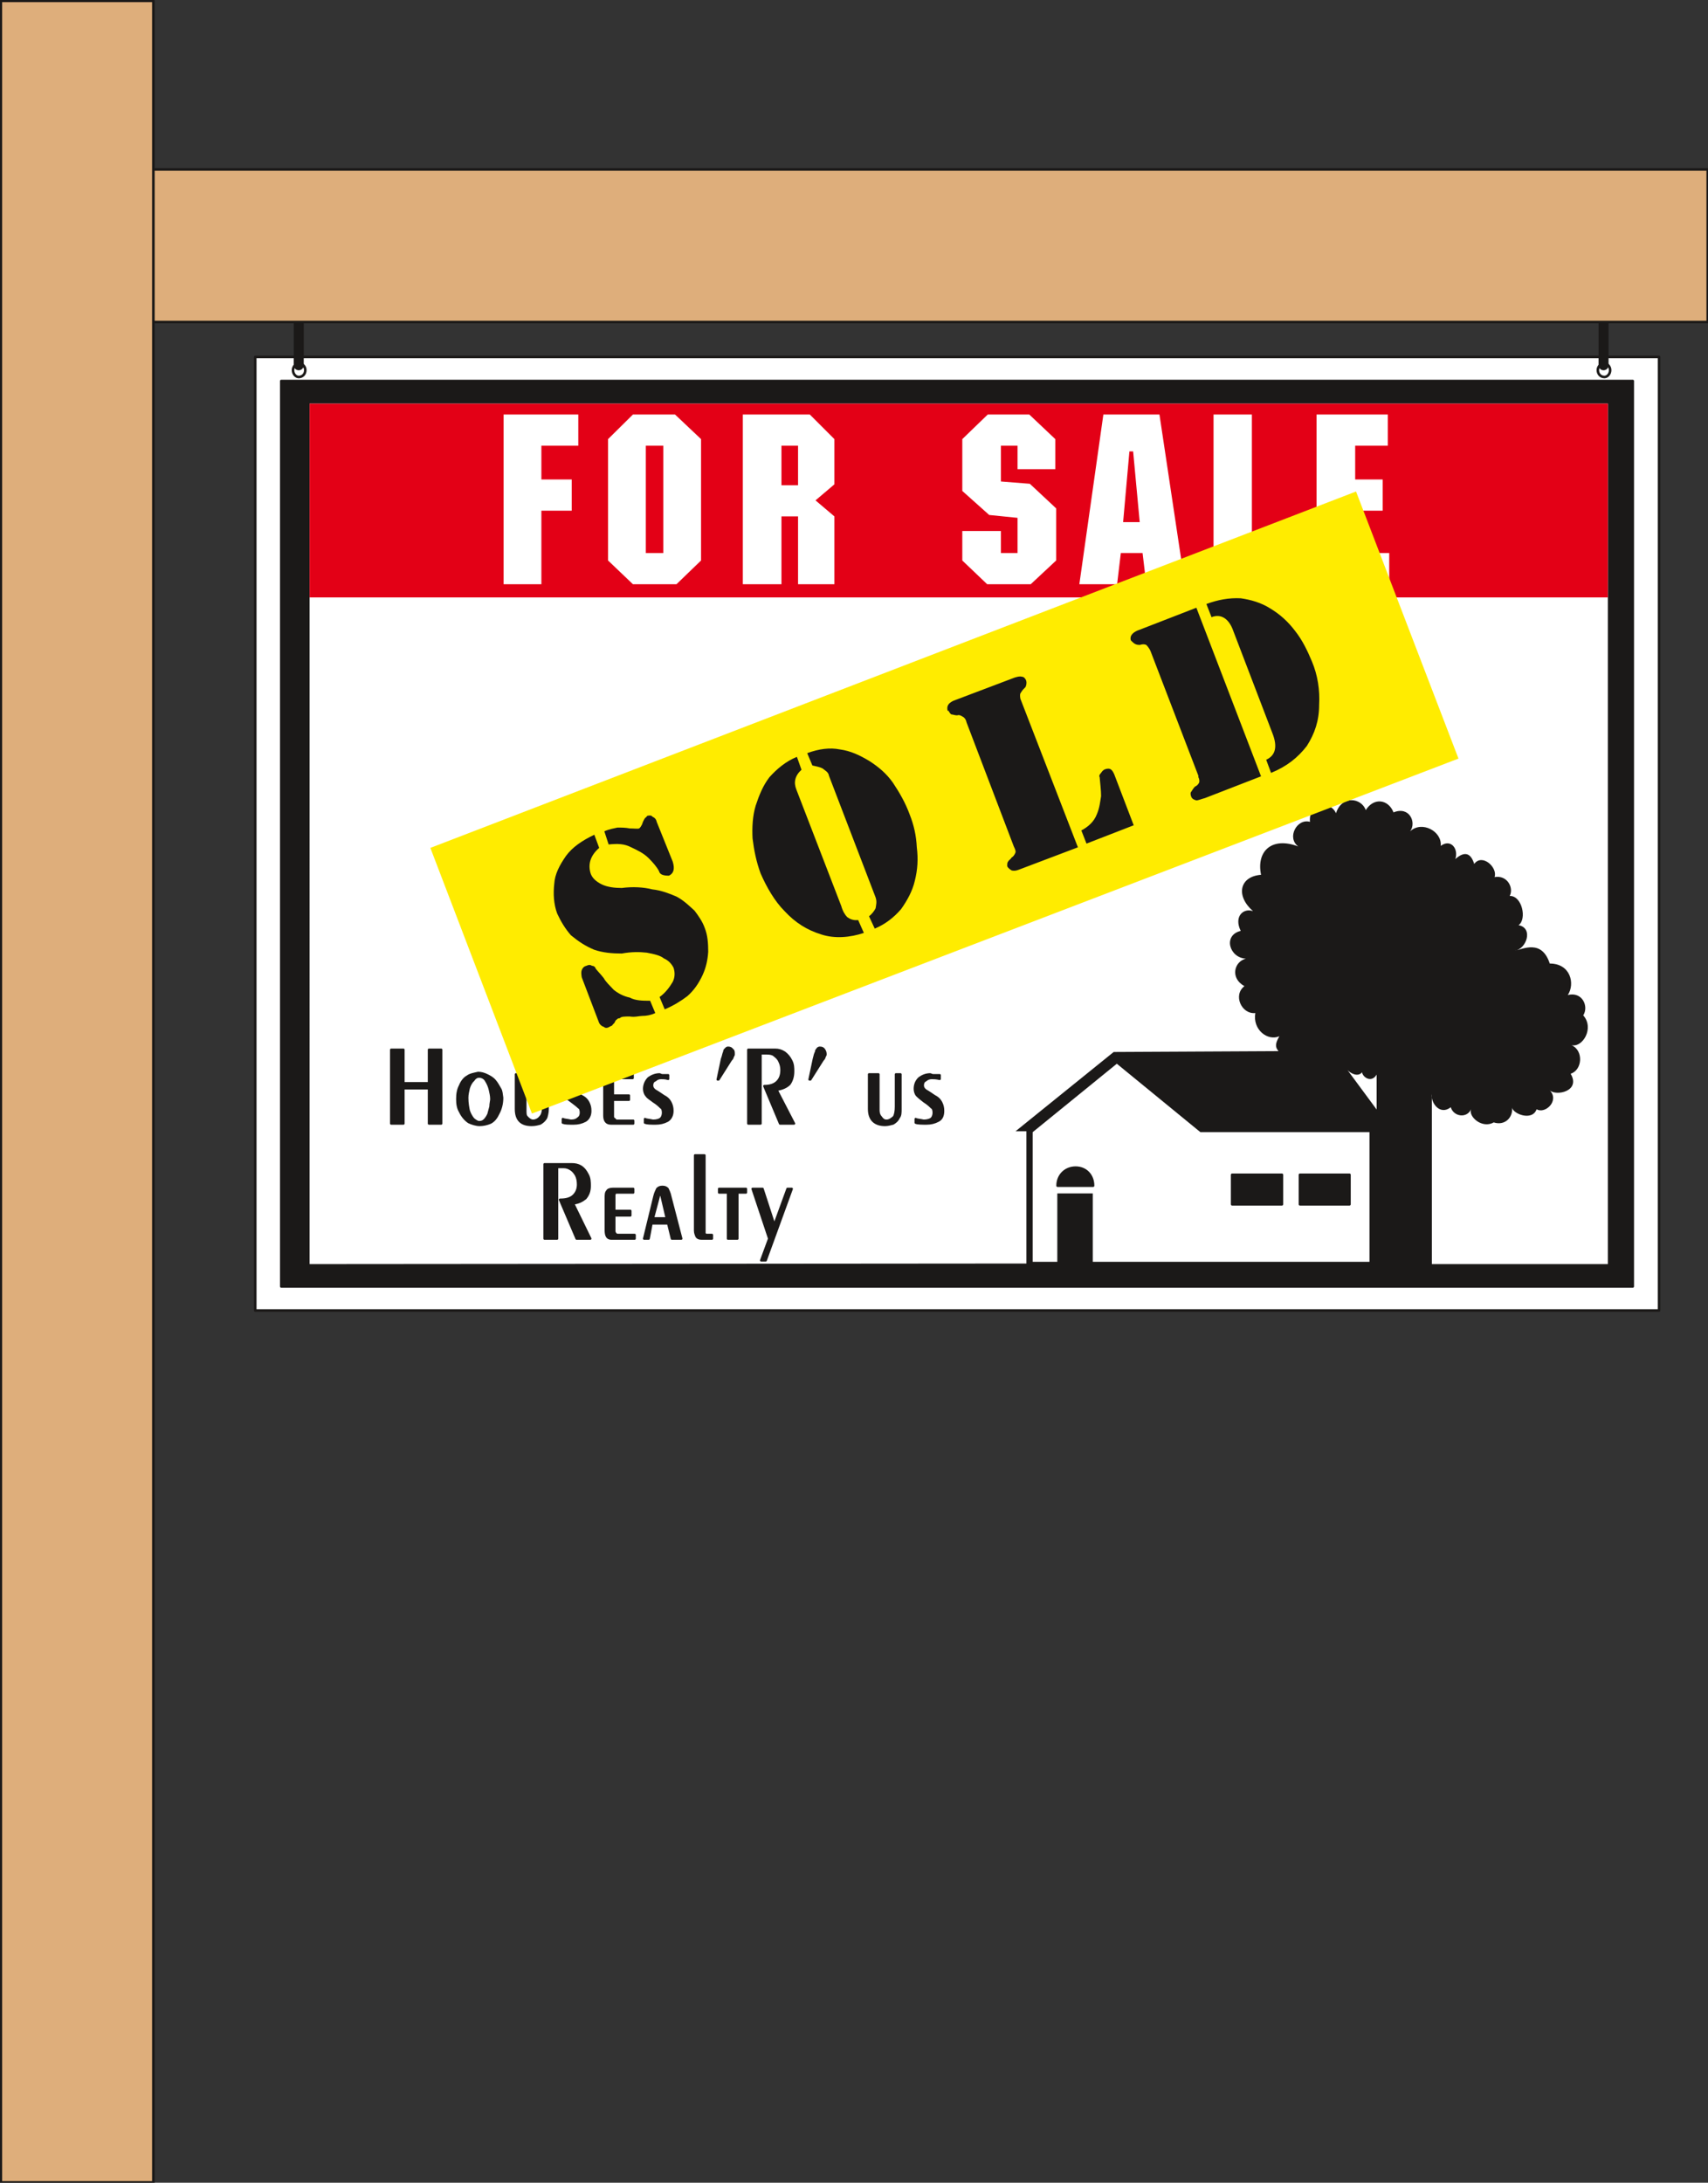 <svg xmlns="http://www.w3.org/2000/svg" xml:space="preserve" width="225.6" height="76.25mm" fill-rule="evenodd" stroke-linejoin="round" stroke-width="28.222" preserveAspectRatio="xMidYMid" version="1.2" viewBox="0 0 5969 7625"><rect x="0" y="0" width="5969" height="7625" fill="#333333" stroke="none"/><defs class="ClipPathGroup"><clipPath id="a" clipPathUnits="userSpaceOnUse"><path d="M0 0h5969v7625H0z"/></clipPath></defs><g class="SlideGroup"><g class="Slide" clip-path="url(#a)"><g class="Page"><g class="com.sun.star.drawing.PolyPolygonShape"><path fill="none" d="M887 1242h4917v3342H887z" class="BoundingBox"/><path fill="#FFF" d="M892 1247h4906v3331H892V1247Z"/><path fill="none" stroke="#1B1918" stroke-linecap="round" stroke-width="9" d="M892 1247h4906v3331H892V1247Z"/></g><g class="com.sun.star.drawing.PolyPolygonShape"><path fill="none" d="M978 1326h4734v3174H978z" class="BoundingBox"/><path fill="#1B1918" d="M983 1331h4723v3163H983V1331Z"/><path fill="none" stroke="#1B1918" stroke-linecap="round" stroke-width="9" d="M983 1331h4723v3163H983V1331Z"/></g><g class="com.sun.star.drawing.ClosedBezierShape"><path fill="none" d="M1082 1410h4538v3007H1082z" class="BoundingBox"/><path fill="#FFF" d="M5004 4416v-594c-5 30 28 76 66 46 10 33 56 40 71 7-10 26 39 69 79 46 41 13 69-20 64-53 2 23 71 50 86 7 30 18 81-30 46-66 23 21 109 3 73-58 41-13 46-81 3-100 38 10 81-59 41-104 20-31-3-84-54-71 26-39 10-110-63-110-28-86-94-50-122-45 40-5 66-79 13-89 30-21 12-104-31-102 15-28-8-74-53-66 12-33-43-84-71-46-11-35-31-48-66-17 12-36-16-72-51-46 5-51-66-89-107-51 23-30-2-89-58-66-18-46-69-53-97-8-15-43-84-53-104 11-20-46-97-36-91 30-46-13-82 56-41 86-92-35-147 16-130 99-76 6-89 74-28 127-33-12-68 18-43 69-63 15-40 94 18 97-41 10-56 68-5 96-41 31-10 99 38 94-10 58 43 99 84 81-15 26-15 38-3 52l-576 3-343 277h38v462l-2505 2V1410h4537v3006h-615Z"/></g><g class="com.sun.star.drawing.ClosedBezierShape"><path fill="none" d="M3609 3716h1203v693H3609z" class="BoundingBox"/><path fill="#FFF" d="M4811 3876v-122c-18 30-48 10-51-8-15 18-41 3-51-8l102 138Zm0 0Zm-25 79h-591l-292-239-294 239v453h86v-239h124v239h967v-453Z"/></g><g class="com.sun.star.drawing.ClosedBezierShape"><path fill="none" d="M3691 4074h1031v139H3691z" class="BoundingBox"/><path fill="#1B1918" d="M4543 4104h173v103h-173v-103Zm0 0Zm-237 0h174v103h-174v-103Zm0 0Zm-547-25c36 0 61 27 61 63h-124c0-36 27-63 63-63Z"/><path fill="none" stroke="#1B1918" stroke-linecap="round" stroke-width="9" d="M4543 4104h173v103h-173v-103Zm-237 0h174v103h-174v-103Zm-547-25c36 0 61 27 61 63h-124c0-36 27-63 63-63Z"/></g><g class="com.sun.star.drawing.PolyPolygonShape"><path fill="none" d="M1082 1410h4538v678H1082z" class="BoundingBox"/><path fill="#E30016" d="M1082 1410h4537v677H1082v-677Z"/></g><g class="com.sun.star.drawing.PolyPolygonShape"><path fill="none" d="M1760 1448h3096v594H1760z" class="BoundingBox"/><path fill="#FFF" d="M1760 1448h261v109h-129v118h106v109h-106v257h-132v-593Zm0 0Zm497 109v375h61v-375h-61Zm0 0Zm-45-109h147l91 86v424l-86 83h-152l-87-83v-424l87-86Zm0 0Zm577 109h-58v138h58v-138Zm0 0Zm0 247h-58v237h-135v-593h234l86 86v158l-66 56 66 56v237h-127v-237Zm0 0Zm767-247h-58v125l101 8 92 86v182l-89 83h-152l-87-83v-103h135v77h58v-123l-99-10-94-84v-181l89-86h145l91 86v105h-132v-82Zm0 0Zm391 20-22 247h58l-23-247h-13Zm0 0Zm46 355h-76l-13 109h-132l84-593h196l89 593h-135l-13-109Zm0 0Zm248-484h134v484h122v109h-256v-593Zm0 0Zm360 0h249v109h-114v118h96v109h-96v148h119v109h-254v-593Z"/></g><g class="com.sun.star.drawing.ClosedBezierShape"><path fill="none" d="M1019 1265h4614v58H1019z" class="BoundingBox"/><path fill="#FFF" d="M5607 1270c10 0 20 10 20 23 0 14-10 24-20 24-13 0-23-10-23-24 0-13 10-23 23-23Zm0 0Zm-4563 0c13 0 23 10 23 23 0 14-10 24-23 24-10 0-20-10-20-24 0-13 10-23 20-23Z"/><path fill="none" stroke="#1B1918" stroke-linecap="round" stroke-width="9" d="M5607 1270c10 0 20 10 20 23 0 14-10 24-20 24-13 0-23-10-23-24 0-13 10-23 23-23Zm-4563 0c13 0 23 10 23 23 0 14-10 24-23 24-10 0-20-10-20-24 0-13 10-23 20-23Z"/></g><g fill="none" class="com.sun.star.drawing.PolyLineShape"><path d="M1026 1107h4597v188H1026z" class="BoundingBox"/><path stroke="#1B1918" stroke-linecap="round" stroke-width="35" d="M1044 1125v151m4560-151v151"/></g><g class="com.sun.star.drawing.PolyPolygonShape"><path fill="none" d="M-2-2h5976v7632H-2z" class="BoundingBox"/><path fill="#DEAE7B" d="M3 3h533v7621H3V3Zm0 0Zm533 1122V592h5432v533H536Z"/><path fill="none" stroke="#1B1918" stroke-linecap="round" stroke-width="9" d="M3 3h533v7621H3V3Zm533 1122V592h5432v533H536Z"/></g><g class="com.sun.star.drawing.ClosedBezierShape"><path fill="none" d="M1363 3656h1938v752H1363z" class="BoundingBox"/><path fill="#1B1918" d="M1367 3667h43v117h89v-117h43v258h-43v-123h-89v123h-43v-258Zm0 0Zm231 173c0-18 2-33 10-48 5-13 15-26 25-31 10-8 26-10 38-13 10 0 21 3 31 8s20 10 28 20c7 8 12 18 18 28 5 8 5 18 7 31 0 21-5 39-13 54-7 15-15 26-28 33-12 5-25 8-38 8-12 0-28-5-38-10-12-8-23-21-30-36-8-13-10-28-10-44Zm0 0Zm76-79c-8 0-15 5-20 13-8 7-13 18-16 28-2 10-5 20-5 33 0 19 3 34 5 44 3 10 8 20 16 30 7 6 15 11 20 11 10 0 15-3 20-8s10-13 13-20c2-8 5-18 7-26 0-10 3-21 3-26 0-13-3-23-5-33-3-13-8-23-13-31-5-10-15-15-25-15Zm0 0Zm129-8h33v126c0 10 0 18 5 23 6 7 14 13 22 13 10 0 20-6 25-13 8-8 10-21 10-36v-113h16v121c0 13-3 23-5 30-6 11-13 16-21 21-7 2-18 5-30 5-37 0-55-18-55-56v-121Zm0 0Zm245 3v13c-10-3-18-3-25-3-8 0-15 3-20 8-6 2-11 7-11 18 0 10 5 17 18 22 13 8 23 16 28 18 8 5 13 10 18 19 5 10 7 18 7 30 0 16-7 28-17 34-13 7-26 10-41 10-18 0-30 0-38-3v-13c5 3 15 3 28 6 13 0 20-3 25-8 8-5 10-13 10-20 0-8-2-16-7-18-5-5-15-13-26-21-10-8-20-13-25-21-5-5-10-15-10-23 0-15 7-28 18-38 10-7 23-13 38-13 2 0 5 3 7 3h23Zm0 0Zm163-3v13h-56c-5 0-8 0-10 3 0 2-3 5-3 7v51h56v15h-56v60c0 2 3 7 5 7 3 3 5 6 8 6h58v10h-78c-16 0-23-10-23-28v-110c0-11 2-21 5-23 5-5 10-11 23-11h71Zm0 0Zm124 3v13c-10-3-18-3-25-3-8 0-15 3-20 8-6 2-11 7-11 18 0 10 8 17 18 22 13 8 23 16 28 18 8 5 13 10 18 19 5 10 7 18 7 30 0 16-7 28-17 34-13 7-26 10-41 10-18 0-30 0-38-3v-13c5 3 15 3 28 6 13 0 23-3 28-8s7-13 7-20c0-8-2-16-7-18-5-5-13-13-26-21-10-8-20-13-25-21-5-5-8-15-8-23 0-15 6-28 16-38 10-7 23-13 38-13 2 0 5 3 10 3h20Zm0 0Zm219-53-43 68h-3l15-71c5-13 5-20 8-25 0-5 2-8 5-10 2-3 5-5 8-5 7 0 12 2 15 7 5 3 5 8 5 15 0 3 0 5-3 8 0 3-2 8-7 13Zm0 0Zm61-36h94c12 0 22 3 33 10 10 8 17 16 23 28 7 13 7 26 7 38 0 18-5 33-13 44-10 10-25 17-45 20l61 118h-49l-55-131c20 0 35-5 45-15s15-23 15-41c0-10-2-20-7-30-3-8-10-15-18-21-5-5-15-7-25-7h-23v245h-43v-258Zm0 0Zm260 36-43 68h-3l15-71c3-13 5-20 8-25 0-5 2-8 5-10 0-3 5-5 8-5 7 0 12 2 15 7 2 3 5 8 5 15 0 3 0 5-3 8 0 3-2 8-7 13Zm0 0Zm162 50h33v126c0 10 3 18 8 23 5 7 10 13 20 13s18-6 26-13c5-8 7-21 7-36v-113h16v121c0 13 0 23-6 30-5 11-12 16-20 21-8 2-18 5-28 5-35 0-56-18-56-56v-121Zm0 0Zm247 3v13c-13-3-21-3-28-3-8 0-16 3-21 8-5 2-10 7-10 18 0 10 8 17 18 22 13 8 23 16 28 18 8 5 13 10 18 19 5 10 7 18 7 30 0 16-5 28-17 34-13 7-26 10-41 10s-31 0-38-3v-13c5 3 15 3 28 6 12 0 23-3 28-8s7-13 7-20c0-8-2-16-7-18-5-5-13-13-26-21-10-8-17-13-25-21-5-5-8-15-8-23 0-15 5-28 16-38 10-7 22-13 38-13 2 0 5 3 10 3h23Zm0 0Zm-1381 311h94c13 0 23 2 33 8 11 7 18 17 23 27 8 13 8 28 8 41 0 18-5 31-15 43-10 8-23 16-43 18l60 123h-48l-58-136c23 0 38-5 48-15s15-23 15-38c0-13-2-23-7-33-5-8-10-15-18-20s-15-8-26-8h-22v250h-44v-260Zm0 0Zm310 86v13h-63c0 3-3 5-3 8v56h56v16h-56v56c0 2 3 7 3 7 2 3 5 5 10 5h58v13h-81c-15 0-20-10-20-30v-111c0-12 0-20 5-25 2-5 10-8 20-8h71Zm0 0Zm38 174 36-148c3-13 8-21 10-26 5-5 10-7 18-7s13 2 18 7c2 5 7 13 10 28l38 146h-33l-13-53h-58l-10 53h-16Zm0 0Zm79-71-18-77c-2-3-2-5-2-5 0-3-3-3-3-3-2 0-2 0-2 3-3 0-3 2-3 7l-20 75h48Zm0 0Zm99-220h33v271c0 2 0 5 3 5 0 2 2 2 7 2h16v13h-36c-10 0-15-3-18-8-2-5-5-12-5-20v-263Zm0 0Zm84 117h94v13h-30v161h-33v-161h-31v-13Zm0 0Zm117 0h35l41 126 46-126h15l-91 250h-16l28-76-58-174Z"/><path fill="none" stroke="#1B1918" stroke-linecap="round" stroke-width="8" d="M1367 3667h43v117h89v-117h43v258h-43v-123h-89v123h-43v-258Zm231 173c0-18 2-33 10-48 5-13 15-26 25-31 10-8 26-10 38-13 10 0 21 3 31 8s20 10 28 20c7 8 12 18 18 28 5 8 5 18 7 31 0 21-5 39-13 54-7 15-15 26-28 33-12 5-25 8-38 8-12 0-28-5-38-10-12-8-23-21-30-36-8-13-10-28-10-44Z"/><path fill="none" stroke="#1B1918" stroke-linecap="round" stroke-width="8" d="M1674 3761c-8 0-15 5-20 13-8 7-13 18-16 28-2 10-5 20-5 33 0 19 3 34 5 44 3 10 8 20 16 30 7 6 15 11 20 11 10 0 15-3 20-8s10-13 13-20c2-8 5-18 7-26 0-10 3-21 3-26 0-13-3-23-5-33-3-13-8-23-13-31-5-10-15-15-25-15Zm129-8h33v126c0 10 0 18 5 23 6 7 14 13 22 13 10 0 20-6 25-13 8-8 10-21 10-36v-113h16v121c0 13-3 23-5 30-6 11-13 16-21 21-7 2-18 5-30 5-37 0-55-18-55-56v-121Zm245 3v13c-10-3-18-3-25-3-8 0-15 3-20 8-6 2-11 7-11 18 0 10 5 17 18 22 13 8 23 16 28 18 8 5 13 10 18 19 5 10 7 18 7 30 0 16-7 28-17 34-13 7-26 10-41 10-18 0-30 0-38-3v-13c5 3 15 3 28 6 13 0 20-3 25-8 8-5 10-13 10-20 0-8-2-16-7-18-5-5-15-13-26-21-10-8-20-13-25-21-5-5-10-15-10-23 0-15 7-28 18-38 10-7 23-13 38-13 2 0 5 3 7 3h23Zm163-3v13h-56c-5 0-8 0-10 3 0 2-3 5-3 7v51h56v15h-56v60c0 2 3 7 5 7 3 3 5 6 8 6h58v10h-78c-16 0-23-10-23-28v-110c0-11 2-21 5-23 5-5 10-11 23-11h71Zm124 3v13c-10-3-18-3-25-3-8 0-15 3-20 8-6 2-11 7-11 18 0 10 8 17 18 22 13 8 23 16 28 18 8 5 13 10 18 19 5 10 7 18 7 30 0 16-7 28-17 34-13 7-26 10-41 10-18 0-30 0-38-3v-13c5 3 15 3 28 6 13 0 23-3 28-8s7-13 7-20c0-8-2-16-7-18-5-5-13-13-26-21-10-8-20-13-25-21-5-5-8-15-8-23 0-15 6-28 16-38 10-7 23-13 38-13 2 0 5 3 10 3h20Zm219-53-43 68h-3l15-71c5-13 5-20 8-25 0-5 2-8 5-10 2-3 5-5 8-5 7 0 12 2 15 7 5 3 5 8 5 15 0 3 0 5-3 8 0 3-2 8-7 13Zm61-36h94c12 0 22 3 33 10 10 8 17 16 23 28 7 13 7 26 7 38 0 18-5 33-13 44-10 10-25 17-45 20l61 118h-49l-55-131c20 0 35-5 45-15s15-23 15-41c0-10-2-20-7-30-3-8-10-15-18-21-5-5-15-7-25-7h-23v245h-43v-258Zm260 36-43 68h-3l15-71c3-13 5-20 8-25 0-5 2-8 5-10 0-3 5-5 8-5 7 0 12 2 15 7 2 3 5 8 5 15 0 3 0 5-3 8 0 3-2 8-7 13Zm162 50h33v126c0 10 3 18 8 23 5 7 10 13 20 13s18-6 26-13c5-8 7-21 7-36v-113h16v121c0 13 0 23-6 30-5 11-12 16-20 21-8 2-18 5-28 5-35 0-56-18-56-56v-121Zm247 3v13c-13-3-21-3-28-3-8 0-16 3-21 8-5 2-10 7-10 18 0 10 8 17 18 22 13 8 23 16 28 18 8 5 13 10 18 19 5 10 7 18 7 30 0 16-5 28-17 34-13 7-26 10-41 10s-31 0-38-3v-13c5 3 15 3 28 6 12 0 23-3 28-8s7-13 7-20c0-8-2-16-7-18-5-5-13-13-26-21-10-8-17-13-25-21-5-5-8-15-8-23 0-15 5-28 16-38 10-7 22-13 38-13 2 0 5 3 10 3h23Zm-1381 311h94c13 0 23 2 33 8 11 7 18 17 23 27 8 13 8 28 8 41 0 18-5 31-15 43-10 8-23 16-43 18l60 123h-48l-58-136c23 0 38-5 48-15s15-23 15-38c0-13-2-23-7-33-5-8-10-15-18-20s-15-8-26-8h-22v250h-44v-260Zm310 86v13h-63c0 3-3 5-3 8v56h56v16h-56v56c0 2 3 7 3 7 2 3 5 5 10 5h58v13h-81c-15 0-20-10-20-30v-111c0-12 0-20 5-25 2-5 10-8 20-8h71Zm38 174 36-148c3-13 8-21 10-26 5-5 10-7 18-7s13 2 18 7c2 5 7 13 10 28l38 146h-33l-13-53h-58l-10 53h-16Z"/><path fill="none" stroke="#1B1918" stroke-linecap="round" stroke-width="8" d="m2330 4256-18-77c-2-3-2-5-2-5 0-3-3-3-3-3-2 0-2 0-2 3-3 0-3 2-3 7l-20 75h48Zm99-220h33v271c0 2 0 5 3 5 0 2 2 2 7 2h16v13h-36c-10 0-15-3-18-8-2-5-5-12-5-20v-263Zm84 117h94v13h-30v161h-33v-161h-31v-13Zm117 0h35l41 126 46-126h15l-91 250h-16l28-76-58-174Z"/></g><g class="com.sun.star.drawing.PolyPolygonShape"><path fill="none" d="M1504 1717h3594v2174H1504z" class="BoundingBox"/><path fill="#FFEC00" d="m1504 2962 3235-1245 358 933-3238 1240-355-928Z"/></g><g class="com.sun.star.drawing.ClosedBezierShape"><path fill="none" d="M1935 2090h2677v1503H1935z" class="BoundingBox"/><path fill="#1B1918" d="M2112 2904c18-8 33-10 46-13 13 0 28 0 43 3 15 0 26 2 33 0 3-3 5-5 8-11 2-2 2-5 5-12 2-5 5-10 7-13 3-2 6-5 8-8 8-2 15-2 18 3 7 3 13 8 15 18l56 139c8 26 3 41-13 49-7 0-15 0-23-3-5-2-10-5-12-13-8-15-21-30-36-45-18-18-40-28-61-38-25-13-48-13-79-10l-15-46Zm0 0Zm160 592 18 43c-15 7-30 10-46 10-10 0-25 5-43 2-20 0-30 0-35 6-6 0-8 2-11 5-2 0-5 5-7 10-3 5-8 7-8 10-5 3-7 3-10 5-8 5-15 5-20 0-8-2-13-8-16-13l-61-160c-2-12-2-20 0-25 3-8 8-13 16-15 7-3 12-5 20 0 5 0 10 2 13 10 5 7 18 20 28 33 7 13 20 25 35 41 15 12 33 22 56 27 20 11 46 11 71 11Zm0 0Zm-195-580 17 46c-30 26-40 56-30 89 5 15 18 28 38 38s46 13 71 13c38-5 76-3 107 5 30 3 61 15 84 25 25 13 43 31 63 49 13 17 28 38 36 61 10 25 12 53 12 83-2 28-7 54-20 82s-30 53-53 73c-21 16-48 33-79 46l-18-43c21-15 36-36 46-53 8-16 8-33 3-49-6-12-16-25-34-33-12-10-33-15-60-20-26-3-54-3-87 3-35 0-66-3-96-13-31-13-54-28-82-51-20-23-35-48-48-76-12-33-14-69-10-104 2-33 18-64 41-97 22-30 55-53 99-74Zm0 0Zm744-285c41-15 79-20 114-13 38 5 71 21 104 41 31 20 59 43 82 76 22 33 43 69 58 110 15 38 23 74 25 115 5 40 3 78-7 117-8 35-26 68-48 99-26 30-56 53-92 68l-20-43c10-8 18-18 23-28 2-13 5-23 0-38l-163-425c-2-13-13-18-23-26-10-5-23-7-35-10l-18-43Zm0 0Zm-36 13 16 45c-23 21-28 44-18 69l157 407c5 18 13 31 21 39 10 7 22 12 38 10l20 45c-48 16-102 21-150 5-48-15-89-40-127-81-35-35-63-84-84-132-15-41-23-81-28-122-2-38 0-79 11-115 12-36 25-69 48-99 25-28 58-56 96-71Zm0 0Zm758 313-165-433c-2-10-7-17-13-20-5-3-12-8-20-5-8 0-15-3-18-3-5 0-7-5-12-12 0-3 0-3-3 0-5-18 3-28 20-36l214-81c10-3 18-5 25-3 8 0 13 8 15 13 3 10 0 18-2 23-5 5-13 13-15 18-5 5-5 12-3 23l201 519-206 78c-8 3-15 5-25 3-5-3-13-8-16-15 0-8 0-13 3-16 2-5 8-7 13-15 5-2 10-10 12-15 3-5 0-13-5-23Zm0 0Zm236-56c23-12 44-30 54-56 10-23 12-46 15-64 0-20-3-43-5-66-3-5 0-10 5-15 3-5 8-11 15-13 16-5 23 0 31 18l68 178-165 64-18-46Zm0 0Zm437-791c41-15 79-22 120-20 35 5 71 15 104 36 33 20 61 45 86 78 26 33 43 69 59 107 20 48 28 99 25 152 0 54-15 99-43 143-31 40-69 71-125 94l-17-46c33-15 40-46 22-92l-137-358c-15-43-43-61-76-48l-18-46Zm0 0Zm-35 13 226 589-196 76c-12 3-23 8-30 8-8-2-15-5-18-13-3-7-3-15 0-17 3-5 8-13 13-18 7-3 12-8 15-15 0-3 2-8-3-18v-5l-167-435c-5-12-13-20-15-22-6-3-13-3-23 0-11 0-18-3-26-11l-5-5c-5-17 8-30 33-38l196-76Z"/></g></g></g></g></svg>

